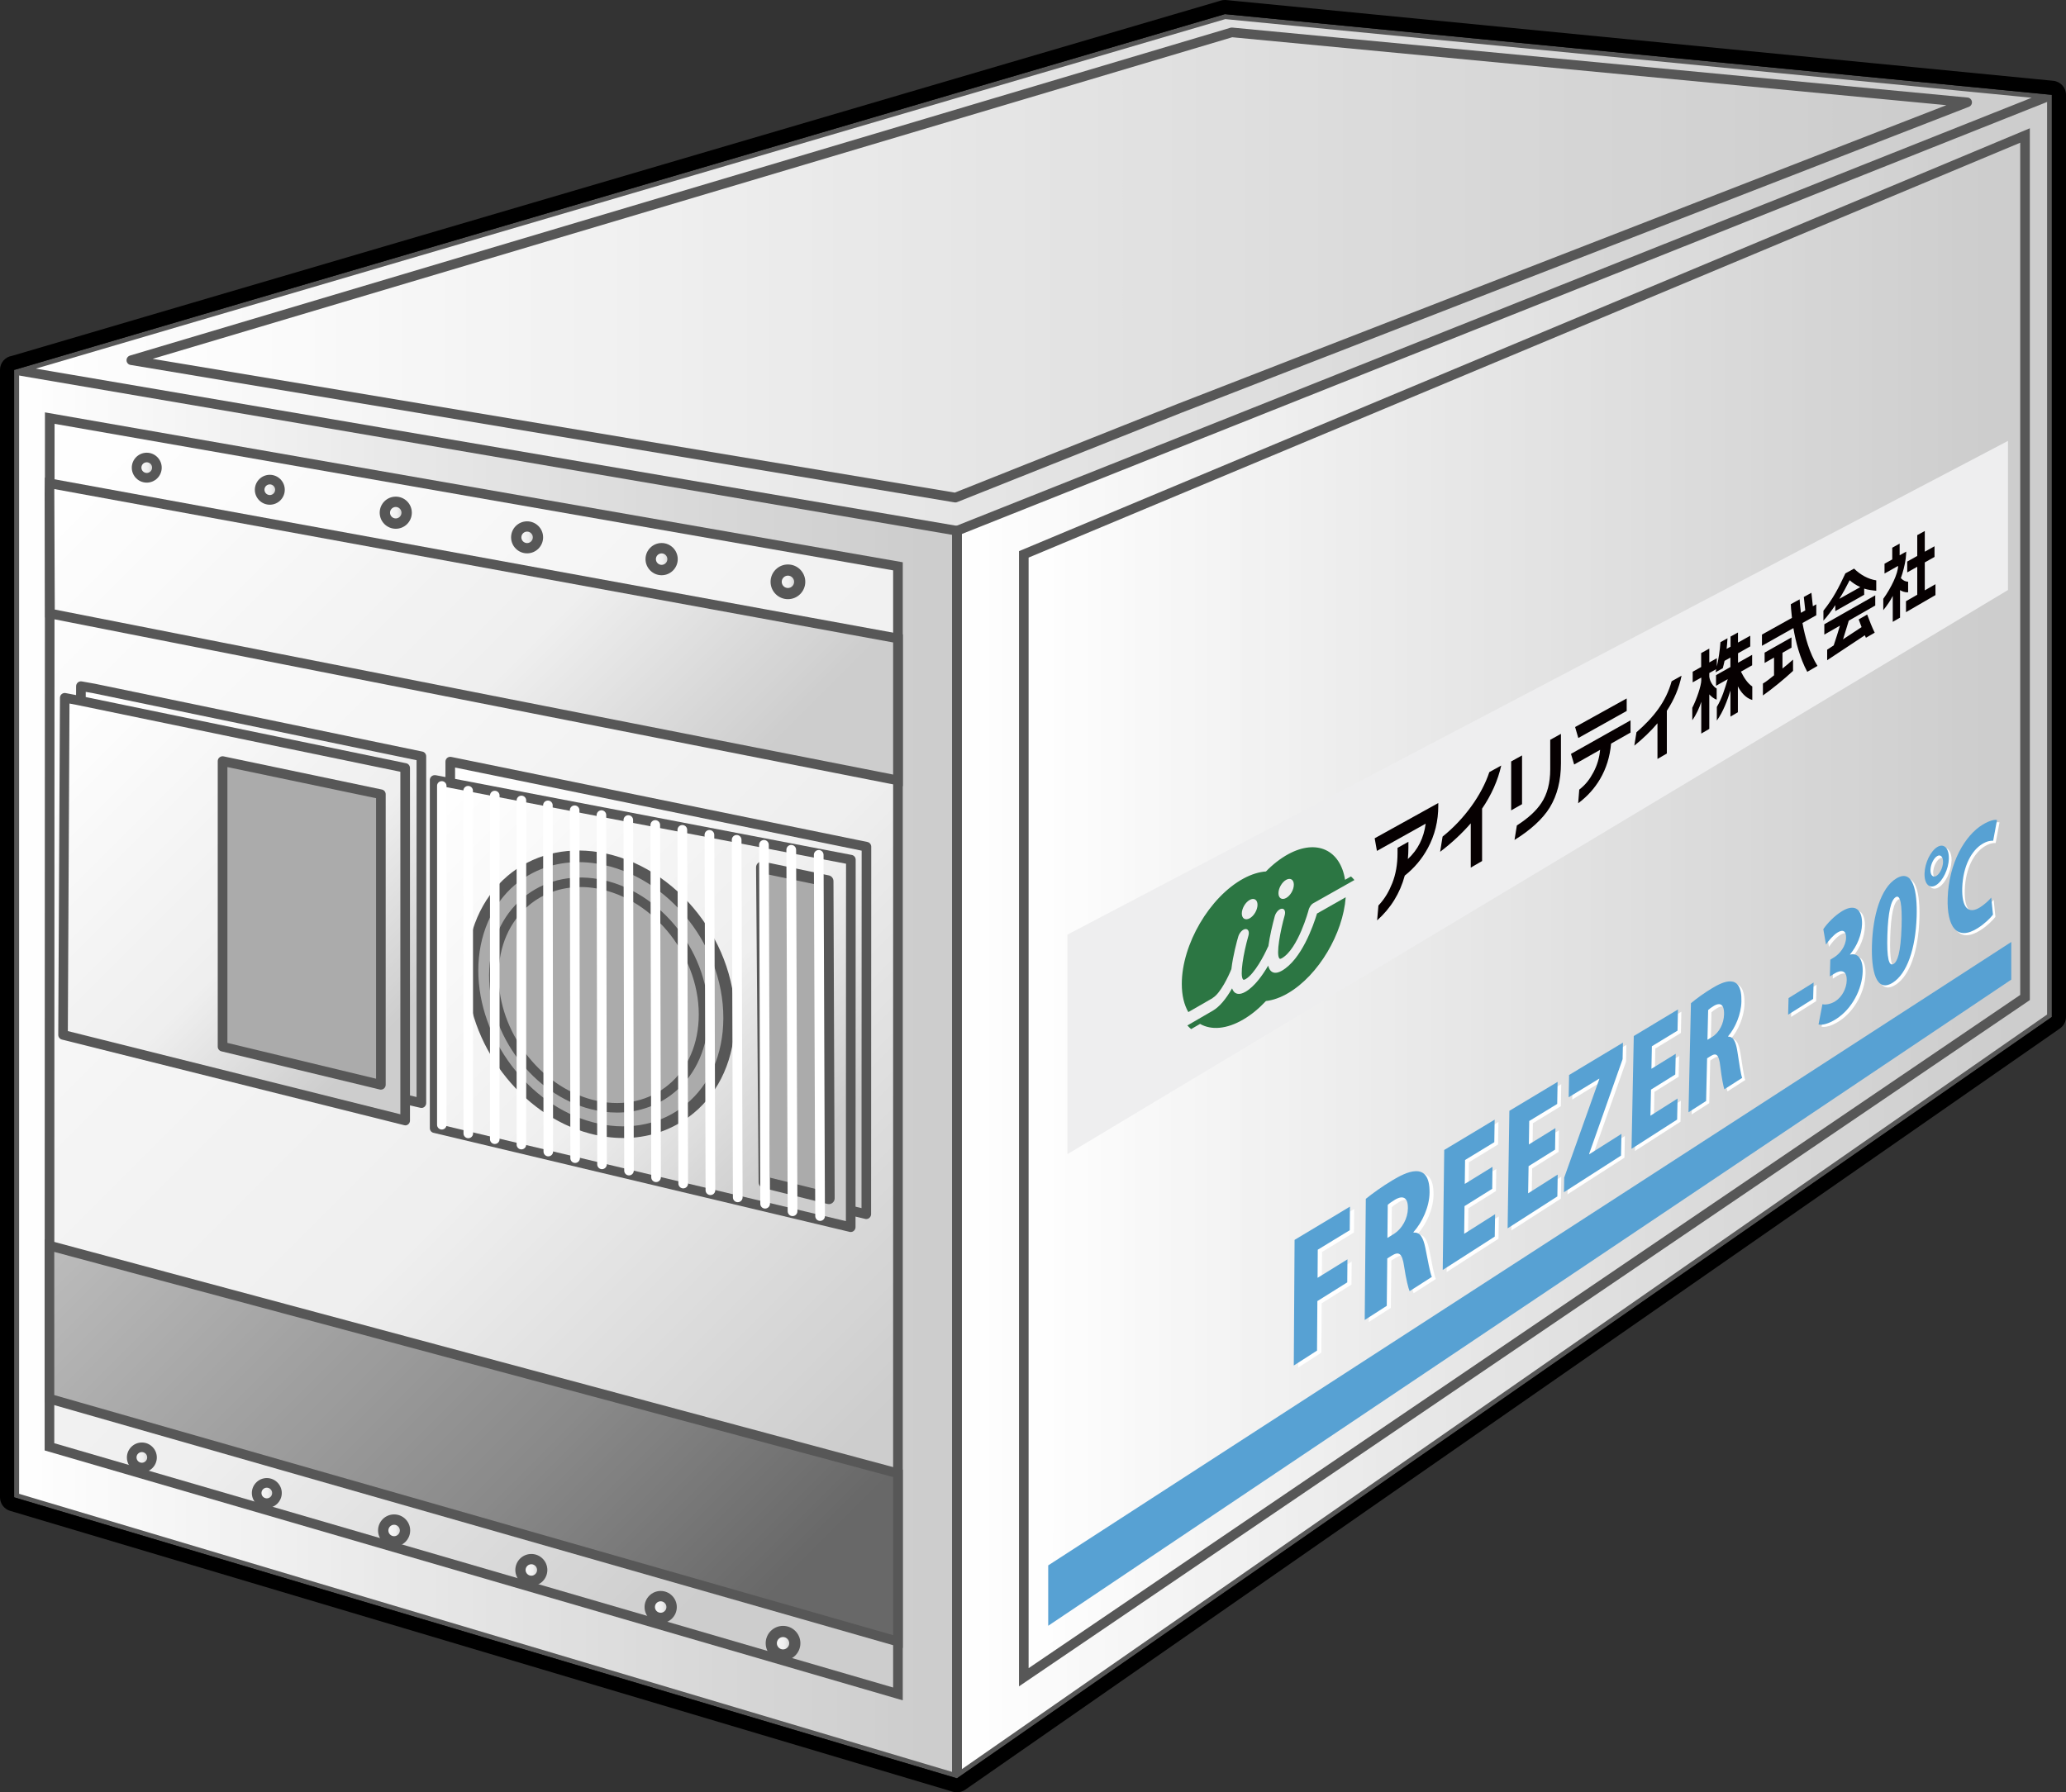 <?xml version="1.0" encoding="UTF-8"?>
<svg id="_レイヤー_2" data-name="レイヤー 2" xmlns="http://www.w3.org/2000/svg" xmlns:xlink="http://www.w3.org/1999/xlink" viewBox="0 0 414.18 359.42">
  <rect x="0" y="0" width="414.18" height="359.42" fill="#333333" stroke="none"/>
  <defs>
    <style>
      .cls-1 {
        fill: gray;
      }

      .cls-2 {
        fill: #2c7643;
      }

      .cls-3 {
        fill: #060001;
      }

      .cls-4 {
        fill: url(#_名称未設定グラデーション_82-4);
      }

      .cls-5 {
        fill: url(#_名称未設定グラデーション_82-6);
      }

      .cls-6 {
        fill: url(#_名称未設定グラデーション_82-5);
      }

      .cls-7 {
        fill: url(#_名称未設定グラデーション_82-2);
      }

      .cls-8 {
        fill: url(#_名称未設定グラデーション_82-3);
      }

      .cls-9 {
        fill: url(#_名称未設定グラデーション_100-11);
      }

      .cls-10 {
        fill: url(#_名称未設定グラデーション_100-12);
      }

      .cls-11 {
        fill: url(#_名称未設定グラデーション_100-10);
      }

      .cls-12 {
        fill: url(#_名称未設定グラデーション_100-14);
      }

      .cls-13 {
        fill: url(#_名称未設定グラデーション_100-17);
      }

      .cls-14 {
        fill: url(#_名称未設定グラデーション_100-18);
      }

      .cls-15 {
        fill: url(#_名称未設定グラデーション_100-13);
      }

      .cls-16 {
        fill: url(#_名称未設定グラデーション_100-16);
      }

      .cls-17 {
        fill: url(#_名称未設定グラデーション_100-15);
      }

      .cls-18 {
        fill: url(#_名称未設定グラデーション_100-6);
      }

      .cls-19 {
        fill: url(#_名称未設定グラデーション_100-5);
      }

      .cls-20 {
        fill: url(#_名称未設定グラデーション_100-2);
      }

      .cls-21 {
        fill: url(#_名称未設定グラデーション_100-8);
      }

      .cls-22 {
        fill: url(#_名称未設定グラデーション_100-7);
      }

      .cls-23 {
        fill: url(#_名称未設定グラデーション_100-9);
      }

      .cls-24 {
        fill: url(#_名称未設定グラデーション_100-4);
      }

      .cls-25 {
        fill: url(#_名称未設定グラデーション_100-3);
      }

      .cls-26 {
        fill: #0071bc;
      }

      .cls-27 {
        fill: #fff;
      }

      .cls-28 {
        fill: url(#_名称未設定グラデーション_100);
      }

      .cls-29 {
        fill: url(#_名称未設定グラデーション_113);
      }

      .cls-30 {
        opacity: .66;
      }

      .cls-31 {
        fill: #eeeeef;
      }

      .cls-32 {
        fill: url(#_名称未設定グラデーション_82);
      }
    </style>
    <linearGradient id="_名称未設定グラデーション_82" data-name="名称未設定グラデーション 82" x1="191.86" y1="187.81" x2="411.35" y2="187.81" gradientUnits="userSpaceOnUse">
      <stop offset="0" stop-color="#fff"/>
      <stop offset=".4" stop-color="#ddd"/>
      <stop offset=".96" stop-color="#b3b3b3"/>
    </linearGradient>
    <linearGradient id="_名称未設定グラデーション_82-2" data-name="名称未設定グラデーション 82" x1="2.93" y1="54.64" y2="54.64" xlink:href="#_名称未設定グラデーション_82"/>
    <linearGradient id="_名称未設定グラデーション_82-3" data-name="名称未設定グラデーション 82" x1="205.25" y1="181.75" x2="405.97" y2="181.75" xlink:href="#_名称未設定グラデーション_82"/>
    <linearGradient id="_名称未設定グラデーション_82-4" data-name="名称未設定グラデーション 82" x1="26.33" y1="53.14" x2="394.35" y2="53.14" xlink:href="#_名称未設定グラデーション_82"/>
    <linearGradient id="_名称未設定グラデーション_82-5" data-name="名称未設定グラデーション 82" x1="2.86" y1="215.39" x2="191.83" y2="215.39" xlink:href="#_名称未設定グラデーション_82"/>
    <linearGradient id="_名称未設定グラデーション_82-6" data-name="名称未設定グラデーション 82" x1="2.82" y1="187.22" x2="2.86" y2="187.22" xlink:href="#_名称未設定グラデーション_82"/>
    <linearGradient id="_名称未設定グラデーション_100" data-name="名称未設定グラデーション 100" x1="-6.53" y1="100.35" x2="206.4" y2="313.28" gradientUnits="userSpaceOnUse">
      <stop offset="0" stop-color="#fff"/>
      <stop offset=".56" stop-color="#e6e6e6"/>
      <stop offset=".86" stop-color="#b3b3b3"/>
    </linearGradient>
    <linearGradient id="_名称未設定グラデーション_100-2" data-name="名称未設定グラデーション 100" x1="38.17" y1="68.68" x2="153" y2="183.51" xlink:href="#_名称未設定グラデーション_100"/>
    <linearGradient id="_名称未設定グラデーション_113" data-name="名称未設定グラデーション 113" x1="33.34" y1="226.35" x2="158.09" y2="351.1" gradientUnits="userSpaceOnUse">
      <stop offset="0" stop-color="#999"/>
      <stop offset=".24" stop-color="#777"/>
      <stop offset=".56" stop-color="#4d4d4d"/>
      <stop offset=".86" stop-color="#1a1a1a"/>
    </linearGradient>
    <linearGradient id="_名称未設定グラデーション_100-3" data-name="名称未設定グラデーション 100" x1="12.78" y1="141.04" x2="88.71" y2="216.96" xlink:href="#_名称未設定グラデーション_100"/>
    <linearGradient id="_名称未設定グラデーション_100-4" data-name="名称未設定グラデーション 100" x1="9.54" y1="143.35" x2="86.05" y2="219.86" xlink:href="#_名称未設定グラデーション_100"/>
    <linearGradient id="_名称未設定グラデーション_100-5" data-name="名称未設定グラデーション 100" x1="89.13" y1="153.86" x2="176.21" y2="240.94" xlink:href="#_名称未設定グラデーション_100"/>
    <linearGradient id="_名称未設定グラデーション_100-6" data-name="名称未設定グラデーション 100" x1="86.55" y1="157" x2="173.08" y2="243.54" xlink:href="#_名称未設定グラデーション_100"/>
    <linearGradient id="_名称未設定グラデーション_100-7" data-name="名称未設定グラデーション 100" x1="26.4" y1="292.26" x2="30.48" y2="292.26" xlink:href="#_名称未設定グラデーション_100"/>
    <linearGradient id="_名称未設定グラデーション_100-8" data-name="名称未設定グラデーション 100" x1="51.45" y1="299.39" x2="55.53" y2="299.39" xlink:href="#_名称未設定グラデーション_100"/>
    <linearGradient id="_名称未設定グラデーション_100-9" data-name="名称未設定グラデーション 100" x1="76.83" y1="306.9" x2="81.2" y2="306.9" xlink:href="#_名称未設定グラデーション_100"/>
    <linearGradient id="_名称未設定グラデーション_100-10" data-name="名称未設定グラデーション 100" x1="104.33" y1="314.82" x2="108.7" y2="314.82" xlink:href="#_名称未設定グラデーション_100"/>
    <linearGradient id="_名称未設定グラデーション_100-11" data-name="名称未設定グラデーション 100" x1="130.26" y1="322.26" x2="134.64" y2="322.26" xlink:href="#_名称未設定グラデーション_100"/>
    <linearGradient id="_名称未設定グラデーション_100-12" data-name="名称未設定グラデーション 100" x1="154.62" y1="329.51" x2="159.34" y2="329.51" xlink:href="#_名称未設定グラデーション_100"/>
    <linearGradient id="_名称未設定グラデーション_100-13" data-name="名称未設定グラデーション 100" x1="27.38" y1="93.78" x2="31.46" y2="93.78" xlink:href="#_名称未設定グラデーション_100"/>
    <linearGradient id="_名称未設定グラデーション_100-14" data-name="名称未設定グラデーション 100" x1="52.06" y1="98.21" x2="56.13" y2="98.21" xlink:href="#_名称未設定グラデーション_100"/>
    <linearGradient id="_名称未設定グラデーション_100-15" data-name="名称未設定グラデーション 100" x1="77.15" y1="102.81" x2="81.52" y2="102.81" xlink:href="#_名称未設定グラデーション_100"/>
    <linearGradient id="_名称未設定グラデーション_100-16" data-name="名称未設定グラデーション 100" x1="103.48" y1="107.75" x2="107.85" y2="107.75" xlink:href="#_名称未設定グラデーション_100"/>
    <linearGradient id="_名称未設定グラデーション_100-17" data-name="名称未設定グラデーション 100" x1="130.45" y1="112.12" x2="134.83" y2="112.12" xlink:href="#_名称未設定グラデーション_100"/>
    <linearGradient id="_名称未設定グラデーション_100-18" data-name="名称未設定グラデーション 100" x1="155.6" y1="116.67" x2="160.32" y2="116.67" xlink:href="#_名称未設定グラデーション_100"/>
  </defs>
  <g id="_完成" data-name="完成">
    <g>
      <g>
        <polygon class="cls-27" points="376.02 15.57 245.53 2.83 245.2 2.94 191.86 18.61 39.26 63.46 2.92 74.16 2.83 74.16 2.83 300.25 71.26 320.66 191.84 356.59 191.84 356.56 191.86 356.59 231.67 328.89 341.75 252.33 411.34 203.93 411.34 19.02 376.02 15.57"/>
        <path d="M245.53,2.83l130.49,12.74,35.32,3.45v184.91l-69.59,48.41-110.08,76.56-39.82,27.7-.02-.03v.03l-120.58-35.93L2.83,300.25V74.16h.09l36.34-10.7L191.86,18.61l53.34-15.67.33-.1M245.53,0c-.29,0-.57.04-.85.13l-.31.1-53.31,15.66L38.46,60.75,2.4,71.36c-1.36.21-2.4,1.38-2.4,2.8v226.09c0,1.25.82,2.36,2.02,2.71l68.43,20.4,120.58,35.93c.27.08.54.12.81.12.29,0,.57-.04.84-.13.28-.08.55-.21.8-.38l39.82-27.7,110.08-76.56,69.59-48.41c.76-.53,1.21-1.4,1.21-2.32V19.02c0-1.46-1.11-2.68-2.56-2.82l-35.32-3.45L245.81.01c-.09,0-.18-.01-.28-.01h0Z"/>
      </g>
      <g class="cls-30">
        <g>
          <g>
            <path class="cls-32" d="M411.35,19.03v184.92l-69.59,48.4-110.08,76.57-39.82,27.69V106.43l49.9-19.86,131.58-52.42,38.01-15.12ZM405.97,200.02V27.17l-200.72,83.99v225.18l200.72-136.31Z"/>
            <path class="cls-7" d="M411.35,19.03l-38.01,15.12-131.58,52.42-49.9,19.86h-.03l-150.41-25.68-38.49-6.57,36.34-10.7L191.86,18.62l53.34-15.67.34-.1,130.49,12.74,35.32,3.44ZM236.41,81.9l157.94-61.38L246.94,6.49,26.33,72.23l165.19,27.56,44.89-17.88Z"/>
            <polygon class="cls-8" points="405.97 27.17 405.97 200.02 205.25 336.34 205.25 111.16 405.97 27.17"/>
            <polygon class="cls-4" points="394.35 20.52 236.41 81.9 191.52 99.78 26.33 72.23 246.94 6.49 394.35 20.52"/>
            <polygon class="cls-6" points="191.83 106.43 191.83 356.6 71.25 320.67 2.86 300.27 2.86 74.17 2.89 74.17 2.93 74.17 41.42 80.74 191.83 106.43"/>
            <rect class="cls-5" x="2.82" y="74.17" width=".03" height="226.1"/>
          </g>
          <g>
            <path d="M191.86,357.57c-.15,0-.31-.04-.45-.11-.32-.17-.52-.5-.52-.86V106.43c0-.53.43-.97.97-.97s.97.43.97.97v248.33l217.56-151.32V19.03c0-.53.43-.97.97-.97s.97.43.97.97v184.92c0,.32-.15.61-.41.79l-219.49,152.66c-.17.11-.36.17-.55.17Z"/>
            <path d="M191.83,357.57c-.09,0-.19-.01-.28-.04l-120.57-35.93L2.62,301.2c-.43-.11-.76-.48-.76-.94V74.17c0-.53.43-.97.97-.97s.98.43.98.97c0,.06,0,.13-.02.19v225.18l67.74,20.21,119.33,35.56V106.43c0-.53.43-.97.97-.97s.97.43.97.97v250.18c0,.3-.14.59-.39.77-.17.13-.37.19-.58.19Z"/>
            <path d="M2.86,301.23c-.53,0-.97-.43-.97-.97V74.17c0-.53.43-.97.97-.97s1,.43,1,.97c0,.09-.01.18-.03.26v225.83c0,.53-.43.97-.97.97Z"/>
            <path d="M191.86,107.39c-.05,0-.14,0-.2-.01L2.76,75.12c-.44-.08-.77-.45-.8-.9-.03-.45.26-.86.69-.98l36.34-10.7L191.59,17.69,245.26,1.92c.12-.04.25-.05.37-.04l130.49,12.74,35.32,3.44c.44.04.8.38.86.83.06.44-.19.87-.6,1.03l-38.01,15.12-131.58,52.42-49.9,19.86c-.11.05-.23.07-.36.07ZM7.2,73.92l184.55,31.51,49.66-19.76,131.58-52.42,34.31-13.65L245.64,3.83l-.16.05-53.34,15.67L39.54,64.4l-32.35,9.52Z"/>
            <path d="M191.52,100.75c-.05,0-.11,0-.16-.01L26.17,73.18c-.44-.07-.78-.44-.8-.89-.03-.45.26-.86.69-.99L246.66,5.57c.12-.04.24-.05.37-.04l147.42,14.03c.45.04.8.39.87.83.06.44-.19.87-.61,1.03l-157.94,61.38-44.88,17.88c-.11.05-.24.07-.36.07ZM30.6,71.96l160.81,26.82,44.64-17.78,154.15-59.91L247.03,7.47,30.6,71.96Z"/>
            <path d="M204.28,338.16V110.52L406.93,25.72v174.82l-.42.29-202.23,137.33ZM206.21,111.8v222.71l198.79-135V28.62l-198.79,83.19Z"/>
          </g>
        </g>
        <polygon class="cls-26" points="210.14 313.9 210.14 326.01 403.21 196.44 403.21 188.89 210.14 313.9"/>
        <g>
          <g>
            <path class="cls-27" d="M260.26,274.23l.16-25.13,11.06-6.67-.04,4.72-6.4,3.9-.04,5.63,5.98-3.7-.04,4.61-5.97,3.75-.07,9.91-4.64,2.98Z"/>
            <path class="cls-27" d="M284.19,247.62c1.29-.16,1.94.99,2.35,3.02.46,2.28.95,5.14,1.31,5.83l-4.45,2.86c-.24-.53-.71-2.37-1.1-4.96-.39-2.69-1.05-3.05-2.52-2.13l-.85.53-.1,9.49-4.41,2.83.23-24.25c1.38-1.12,3.27-2.48,5.28-3.69,2.57-1.55,7.54-4.2,7.46,2.44-.03,2.84-1.45,5.93-3.21,7.89v.13ZM280.12,247.97c1.84-1.14,2.92-3.25,2.94-5.23.03-2.77-1.58-2.32-2.6-1.7-.7.43-1.18.78-1.43,1.03l-.07,6.62,1.15-.71Z"/>
            <path class="cls-27" d="M300.4,248.4l-10.38,6.68.3-24.02,10.08-6.08-.07,4.51-5.85,3.57-.06,4.79,5.54-3.43-.06,4.41-5.53,3.47-.07,5.55,6.18-3.93-.07,4.47Z"/>
            <path class="cls-27" d="M312.93,240.35l-9.94,6.39.36-23.53,9.64-5.81-.08,4.42-5.6,3.42-.08,4.7,5.3-3.28-.07,4.32-5.3,3.32-.09,5.43,5.92-3.76-.08,4.39Z"/>
            <path class="cls-27" d="M325.99,212.85l-6.69,18.93v.12s6.45-4.1,6.45-4.1l-.09,4.35-11.41,7.34.05-2.92,7.01-19.71v-.12s-6.11,3.74-6.11,3.74l.08-4.47,10.77-6.49-.07,3.33Z"/>
            <path class="cls-27" d="M336.88,224.94l-9.11,5.86.46-22.59,8.84-5.33-.09,4.25-5.13,3.13-.09,4.51,4.86-3.01-.09,4.15-4.86,3.04-.11,5.22,5.42-3.45-.09,4.21Z"/>
            <path class="cls-27" d="M347.1,208.34c1.03-.06,1.52,1.02,1.82,2.88.33,2.09.69,4.7.96,5.35l-3.56,2.29c-.18-.49-.53-2.19-.81-4.55-.27-2.45-.79-2.82-1.97-2.08l-.68.43-.2,8.55-3.52,2.26.49-21.84c1.1-.92,2.62-2.03,4.22-3,2.05-1.24,6.02-3.32,5.88,2.66-.06,2.57-1.23,5.26-2.64,6.92v.11ZM343.87,208.39c1.47-.91,2.35-2.75,2.4-4.53.06-2.5-1.22-2.2-2.03-1.7-.56.34-.94.63-1.14.84l-.14,5.96.92-.57Z"/>
            <path class="cls-27" d="M359.16,200.6l5.01-3.13-.09,3.29-5.01,3.16.09-3.32Z"/>
            <path class="cls-27" d="M371.46,191.88c1.47-.38,2.61.7,2.53,3.4-.1,3.44-2.07,7.42-5.3,9.5-1.51.97-2.82,1.28-3.52,1.09l.78-4.06c.52.15,1.59.03,2.57-.59,1.41-.9,2.24-2.62,2.28-4.16.06-2.06-1.14-2.21-2.46-1.38l-.91.57.09-3.35.82-.51c1.02-.63,2.28-2.13,2.33-3.87.04-1.25-.53-1.78-1.67-1.09-.89.54-1.8,1.64-2.34,2.43l-.53-3.07c.75-1.13,2.25-2.71,3.76-3.62,2.7-1.63,4.06-.16,3.98,2.59-.06,2.11-.95,4.33-2.41,6.08v.05Z"/>
            <path class="cls-27" d="M375.85,189.94c.17-5.75,1.71-11.41,4.88-13.33,3.38-2.04,4.22,2.63,4.06,7.62-.21,6.54-1.96,11.44-4.75,13.23-3.38,2.17-4.34-2.4-4.19-7.52ZM381.78,186.19c.13-4.33-.22-6.41-1.18-5.83s-1.52,2.98-1.66,7.6.3,6.37,1.25,5.76c.73-.46,1.42-2.04,1.59-7.53Z"/>
            <path class="cls-27" d="M391.23,172.64c-.07,2.09-1.21,4.46-2.54,5.28s-2.39-.21-2.32-2.33,1.22-4.49,2.57-5.3,2.36.3,2.3,2.35ZM387.55,174.88c-.03,1.08.51,1.63,1.2,1.21s1.28-1.66,1.32-2.73-.5-1.63-1.19-1.21c-.72.44-1.29,1.71-1.33,2.74ZM400.04,183.84c-.48.65-1.59,1.77-2.98,2.67-4.32,2.78-6.26-.35-6.08-5.95.23-7.08,3.47-12.6,7.04-14.75,1.37-.83,2.4-1.04,2.83-.9l-.77,4.14c-.52-.04-1.24.08-2.2.66-2.08,1.27-3.85,4.33-3.99,8.75-.13,3.99,1.23,5.41,3.59,3.91.79-.5,1.66-1.28,2.2-1.93l.35,3.4Z"/>
          </g>
          <g>
            <path class="cls-26" d="M259.37,273.81l.16-25.18,11.1-6.67-.04,4.73-6.41,3.91-.04,5.64,5.99-3.71-.04,4.62-5.99,3.75-.07,9.93-4.65,2.99Z"/>
            <path class="cls-26" d="M283.38,247.18c1.3-.16,1.94,1,2.36,3.03.46,2.28.96,5.14,1.31,5.84l-4.46,2.86c-.24-.53-.71-2.38-1.1-4.96-.39-2.69-1.05-3.06-2.53-2.13l-.85.53-.1,9.5-4.42,2.84.22-24.29c1.38-1.12,3.28-2.48,5.3-3.7,2.58-1.55,7.56-4.2,7.48,2.45-.03,2.85-1.46,5.94-3.21,7.9v.13ZM279.3,247.53c1.85-1.14,2.93-3.25,2.95-5.24.03-2.78-1.58-2.33-2.61-1.71-.7.43-1.18.78-1.43,1.03l-.07,6.63,1.15-.71Z"/>
            <path class="cls-26" d="M299.64,247.98l-10.41,6.68.3-24.06,10.11-6.08-.07,4.52-5.86,3.57-.06,4.8,5.56-3.43-.06,4.41-5.55,3.47-.07,5.55,6.2-3.93-.07,4.48Z"/>
            <path class="cls-26" d="M312.2,239.92l-9.96,6.39.35-23.56,9.67-5.81-.08,4.43-5.61,3.42-.07,4.7,5.32-3.28-.07,4.32-5.31,3.32-.09,5.44,5.93-3.76-.07,4.39Z"/>
            <path class="cls-26" d="M325.29,212.39l-6.7,18.96v.12s6.47-4.1,6.47-4.1l-.09,4.36-11.44,7.34.05-2.92,7.03-19.74v-.12s-6.13,3.74-6.13,3.74l.08-4.47,10.8-6.49-.07,3.33Z"/>
            <path class="cls-26" d="M336.21,224.51l-9.13,5.86.45-22.62,8.86-5.33-.09,4.25-5.14,3.13-.09,4.52,4.87-3.01-.09,4.15-4.87,3.04-.11,5.23,5.44-3.45-.09,4.22Z"/>
            <path class="cls-26" d="M346.46,207.89c1.03-.06,1.53,1.02,1.83,2.89.33,2.09.69,4.71.97,5.36l-3.57,2.29c-.18-.49-.53-2.19-.81-4.55-.27-2.45-.8-2.83-1.97-2.09l-.68.43-.2,8.56-3.53,2.26.49-21.87c1.1-.92,2.62-2.03,4.23-3,2.06-1.24,6.04-3.32,5.89,2.67-.06,2.57-1.23,5.27-2.65,6.93v.11ZM343.23,207.94c1.48-.91,2.36-2.75,2.4-4.54.06-2.5-1.22-2.2-2.04-1.7-.56.34-.94.63-1.15.84l-.14,5.97.92-.57Z"/>
            <path class="cls-26" d="M358.55,200.15l5.03-3.13-.09,3.29-5.02,3.16.09-3.32Z"/>
            <path class="cls-26" d="M370.88,191.43c1.47-.38,2.61.71,2.54,3.4-.1,3.44-2.07,7.43-5.32,9.51-1.51.97-2.83,1.28-3.53,1.09l.78-4.06c.52.15,1.6.03,2.58-.59,1.41-.9,2.24-2.62,2.29-4.16.06-2.06-1.14-2.22-2.47-1.39l-.91.57.09-3.36.82-.51c1.02-.63,2.29-2.13,2.34-3.87.04-1.25-.54-1.79-1.68-1.09-.89.54-1.8,1.64-2.35,2.43l-.53-3.08c.75-1.13,2.26-2.71,3.77-3.62,2.71-1.63,4.07-.16,3.99,2.6-.06,2.11-.95,4.33-2.41,6.09v.05Z"/>
            <path class="cls-26" d="M375.28,189.49c.17-5.76,1.71-11.43,4.89-13.34,3.38-2.04,4.23,2.64,4.07,7.64-.21,6.55-1.97,11.45-4.76,13.24-3.39,2.17-4.36-2.41-4.2-7.54ZM381.22,185.74c.13-4.34-.23-6.42-1.18-5.84s-1.53,2.98-1.67,7.61c-.14,4.62.3,6.38,1.26,5.77.73-.46,1.42-2.05,1.59-7.54Z"/>
            <path class="cls-26" d="M390.7,172.19c-.07,2.1-1.21,4.46-2.55,5.29s-2.39-.21-2.33-2.33,1.22-4.5,2.57-5.31,2.37.31,2.3,2.35ZM387.01,174.42c-.03,1.08.51,1.63,1.2,1.21s1.29-1.66,1.32-2.74-.51-1.63-1.19-1.21c-.72.44-1.3,1.71-1.33,2.74ZM399.54,183.4c-.48.66-1.6,1.78-2.98,2.67-4.33,2.78-6.28-.35-6.1-5.97.23-7.09,3.48-12.62,7.05-14.76,1.37-.82,2.4-1.04,2.84-.9l-.77,4.15c-.52-.04-1.25.08-2.2.66-2.08,1.27-3.85,4.34-4,8.76-.13,4,1.23,5.42,3.6,3.91.79-.5,1.67-1.28,2.21-1.93l.35,3.41Z"/>
          </g>
        </g>
        <g>
          <polygon class="cls-28" points="180.01 113.56 180.01 339.67 9.91 290.12 9.91 277.39 9.97 83.84 180.01 113.56"/>
          <path d="M180.98,340.96l-1.24-.36L8.95,290.85v-13.46l.06-194.7,171.97,30.06v228.21ZM10.88,289.4l168.17,48.99V114.37L10.94,84.99l-.06,204.41Z"/>
        </g>
        <g>
          <polygon class="cls-20" points="180.01 128.03 180.01 156.5 10.02 123.02 9.91 99 9.94 96.91 180.01 128.03"/>
          <path d="M180.98,157.67L9.06,123.82l-.11-24.82.05-3.24,171.99,31.46v30.45ZM10.98,122.23l168.07,33.09v-26.49L10.89,98.07v.94s.09,23.22.09,23.22Z"/>
        </g>
        <g>
          <polygon class="cls-29" points="180.01 295.45 180.01 329.18 9.91 280.48 9.91 267.57 9.91 249.78 180.01 295.45"/>
          <path d="M180.98,330.46L8.95,281.21v-32.69l172.03,46.19v35.75ZM10.88,279.75l168.17,48.14v-31.7L10.88,251.04v28.72Z"/>
        </g>
        <g>
          <polygon class="cls-25" points="84.48 151.65 84.48 221.19 15.89 205.24 16.23 137.59 18.87 138.06 84.48 151.65"/>
          <path d="M84.48,222.16c-.07,0-.15,0-.22-.02l-68.59-15.96c-.44-.1-.75-.49-.75-.95l.34-67.64c0-.28.13-.55.35-.74.22-.18.51-.26.79-.21l2.64.47,65.63,13.6c.45.09.77.49.77.95v69.54c0,.29-.13.57-.36.76-.17.14-.38.21-.6.21ZM16.86,204.47l66.65,15.51v-67.54l-64.84-13.44-1.48-.26-.33,65.73Z"/>
        </g>
        <g>
          <polygon class="cls-24" points="81.23 153.98 81.23 224.68 12.64 207.52 12.98 139.91 15.62 140.42 81.23 153.98"/>
          <path d="M81.23,225.65c-.08,0-.16,0-.23-.03l-68.59-17.16c-.43-.11-.73-.5-.73-.94l.34-67.6c0-.29.13-.56.35-.74.22-.18.52-.26.79-.2l2.64.51,65.62,13.56c.45.09.77.49.77.95v70.71c0,.3-.14.58-.37.76-.17.13-.38.2-.59.2ZM13.61,206.76l66.65,16.68v-68.68l-64.84-13.4-1.49-.28-.33,65.68Z"/>
        </g>
        <g>
          <polygon class="cls-1" points="44.62 152.62 76.35 159.27 76.35 217.54 44.62 209.89 44.62 152.62"/>
          <path d="M76.35,218.5c-.08,0-.15,0-.23-.03l-31.73-7.65c-.43-.1-.74-.49-.74-.94v-57.26c0-.29.13-.57.36-.75.23-.18.52-.26.81-.2l31.73,6.65c.45.09.77.49.77.94v58.27c0,.3-.14.58-.37.76-.17.14-.38.21-.6.21ZM45.59,209.13l29.8,7.18v-56.25l-29.8-6.24v55.32Z"/>
        </g>
        <g>
          <polygon class="cls-19" points="173.7 169.79 173.67 243.48 90.26 223.63 90.26 152.73 90.36 152.74 173.7 169.79"/>
          <path d="M173.67,244.45c-.07,0-.15,0-.22-.03l-83.41-19.85c-.44-.1-.74-.49-.74-.94v-70.9c0-.29.13-.56.35-.75.22-.18.52-.25.8-.2l.1.02,83.34,17.04c.45.09.77.49.77.95l-.03,73.69c0,.3-.14.57-.37.76-.17.14-.38.21-.6.21ZM91.23,222.86l81.48,19.4.03-71.68-81.51-16.67v68.96Z"/>
        </g>
        <g>
          <g>
            <polygon class="cls-18" points="170.57 172.39 170.54 246.08 87.13 226.23 87.13 156.42 87.24 156.41 170.57 172.39"/>
            <path d="M170.54,247.05c-.07,0-.15,0-.22-.03l-83.41-19.86c-.44-.1-.74-.49-.74-.94v-69.81c0-.53.43-.96.96-.97h.1c.06,0,.13,0,.19.02l83.34,15.98c.46.09.78.49.78.95l-.03,73.69c0,.3-.14.57-.37.76-.17.14-.38.21-.6.21ZM88.1,225.47l81.48,19.4.03-71.67-81.51-15.62v67.9Z"/>
          </g>
          <g>
            <g>
              <path class="cls-1" d="M146.14,205.68c-.83,15.37-13.52,24.26-27.65,20.48-13.4-3.58-23.76-17.47-23.76-31.56,0-14.52,10.93-24.85,25.13-22.57,15.02,2.42,27.14,17.76,26.29,33.64Z"/>
              <path d="M124.96,228.2c-2.21,0-4.48-.3-6.77-.91-13.81-3.69-24.62-18.04-24.63-32.69,0-7.61,2.97-14.5,8.16-18.93,4.93-4.2,11.43-5.9,18.31-4.79,15.66,2.52,28.15,18.49,27.27,34.86-.42,7.74-3.73,14.25-9.33,18.32-3.78,2.74-8.25,4.15-13.01,4.15ZM115.98,172.88c-4.8,0-9.23,1.57-12.75,4.56-4.67,3.98-7.35,10.23-7.34,17.15,0,13.64,10.06,27.01,22.9,30.44,6.54,1.75,12.87.73,17.81-2.87,5.02-3.65,8-9.53,8.37-16.55h0c.82-15.24-10.77-30.09-25.31-32.43-1.24-.2-2.48-.3-3.68-.3Z"/>
            </g>
            <path d="M123.71,223.1c-1.74,0-3.53-.23-5.34-.7-11.45-2.95-20.37-14.76-20.32-26.89.03-6.22,2.49-11.85,6.76-15.44,4.07-3.42,9.43-4.77,15.08-3.8,12.61,2.16,22.73,15.14,22.09,28.34h0c-.31,6.33-2.98,11.67-7.54,15.03-3.1,2.28-6.79,3.46-10.72,3.46ZM116.36,177.88c-3.88,0-7.47,1.26-10.33,3.66-3.9,3.27-6.05,8.24-6.08,13.98-.05,11.29,8.25,22.29,18.89,25.03,5.32,1.37,10.45.5,14.45-2.45,4.09-3.01,6.49-7.83,6.77-13.58.59-12.29-8.8-24.36-20.51-26.37-1.08-.19-2.15-.28-3.2-.28ZM141.02,204.57h0,0Z"/>
          </g>
          <g>
            <polygon class="cls-1" points="152.73 173.91 165.91 176.67 166.15 240.28 153.25 237.08 152.73 173.91"/>
            <path d="M166.15,241.45c-.09,0-.19-.01-.28-.03l-12.9-3.2c-.52-.13-.88-.59-.89-1.12l-.51-63.17c0-.35.15-.69.43-.91.27-.22.63-.31.98-.24l13.18,2.76c.54.11.92.59.93,1.14l.24,63.61c0,.36-.16.7-.45.92-.21.16-.46.25-.72.25ZM154.41,236.16l10.57,2.62-.23-61.17-10.84-2.27.5,60.82Z"/>
          </g>
          <g>
            <path class="cls-27" d="M88.57,226.5c-.53,0-.95-.43-.95-.95v-67.96c-.01-.53.41-.95.94-.95s.95.43.95.95v67.96c.01.53-.41.95-.94.95Z"/>
            <path class="cls-27" d="M93.88,228.24c-.53,0-.96-.43-.96-.96l-.03-68.72c0-.53.43-.96.96-.96h0c.53,0,.96.43.96.96l.03,68.72c0,.53-.43.96-.96.96h0Z"/>
            <path class="cls-27" d="M99.19,158.57h0c.53,0,.96.43.96.96v68.91c0,.53-.43.96-.96.96h0c-.53,0-.96-.43-.96-.96v-68.91c0-.53.43-.96.96-.96Z"/>
            <path class="cls-27" d="M104.53,159.55h0c.53,0,.96.43.96.96v69.01c0,.53-.43.96-.96.96h0c-.53,0-.96-.43-.96-.96v-69.01c0-.53.43-.96.96-.96Z"/>
            <path class="cls-27" d="M109.92,231.88c-.53,0-.96-.43-.96-.96l-.08-69.43c0-.53.43-.96.96-.96h0c.53,0,.96.43.96.96l.08,69.43c0,.53-.43.96-.96.96h0Z"/>
            <path class="cls-27" d="M115.3,233.2c-.53,0-.96-.43-.96-.96l-.1-69.77c0-.53.43-.96.96-.96h0c.53,0,.96.43.96.96l.1,69.77c0,.53-.43.96-.96.96h0Z"/>
            <path class="cls-27" d="M120.69,234.45c-.53,0-.96-.43-.96-.96l-.12-70.04c0-.53.43-.96.96-.97h0c.53,0,.96.43.96.96l.12,70.04c0,.53-.43.96-.96.97h0Z"/>
            <path class="cls-27" d="M126.1,235.7c-.53,0-.96-.43-.96-.96l-.14-70.3c0-.53.43-.97.96-.97h0c.53,0,.96.43.96.96l.14,70.3c0,.53-.43.97-.96.97h0Z"/>
            <path class="cls-27" d="M131.53,237.04c-.53,0-.97-.43-.97-.96l-.16-70.65c0-.53.43-.97.96-.97h0c.53,0,.97.43.97.96l.16,70.65c0,.53-.43.97-.96.97h0Z"/>
            <path class="cls-27" d="M136.97,238.3c-.53,0-.97-.43-.97-.97l-.18-70.92c0-.53.43-.97.97-.97h0c.53,0,.97.43.97.97l.18,70.92c0,.53-.43.97-.97.97h0Z"/>
            <path class="cls-27" d="M142.42,239.64c-.53,0-.97-.43-.97-.97l-.2-71.26c0-.54.43-.97.97-.97h0c.53,0,.97.43.97.97l.2,71.26c0,.54-.43.97-.97.97h0Z"/>
            <path class="cls-27" d="M147.9,241.07c-.54,0-.97-.43-.97-.97l-.22-71.69c0-.54.43-.97.97-.97h0c.54,0,.97.43.97.97l.22,71.69c0,.54-.43.97-.97.97h0Z"/>
            <path class="cls-27" d="M153.39,242.35c-.54,0-.97-.43-.97-.97l-.24-71.96c0-.54.43-.97.97-.98h0c.54,0,.97.43.97.97l.24,71.96c0,.54-.43.97-.97.98h0Z"/>
            <path class="cls-27" d="M158.89,243.86c-.54,0-.97-.43-.98-.97l-.26-72.48c0-.54.43-.98.97-.98h0c.54,0,.97.43.98.97l.26,72.48c0,.54-.43.98-.97.98h0Z"/>
            <path class="cls-27" d="M164.41,244.82c-.54,0-.97-.43-.97-.97l-.28-72.42c0-.54.43-.98.97-.98h0c.54,0,.97.43.97.97l.28,72.42c0,.54-.43.98-.97.98h0Z"/>
          </g>
        </g>
        <g>
          <circle class="cls-22" cx="28.44" cy="292.26" r="2.04"/>
          <path d="M28.44,295.26c-1.66,0-3-1.35-3-3s1.35-3,3-3,3,1.35,3,3-1.35,3-3,3ZM28.44,291.18c-.59,0-1.07.48-1.07,1.07s.48,1.07,1.07,1.07,1.07-.48,1.07-1.07-.48-1.07-1.07-1.07Z"/>
        </g>
        <g>
          <circle class="cls-21" cx="53.49" cy="299.39" r="2.04"/>
          <path d="M53.49,302.39c-1.66,0-3-1.35-3-3s1.35-3,3-3,3,1.35,3,3-1.35,3-3,3ZM53.49,298.32c-.59,0-1.07.48-1.07,1.07s.48,1.07,1.07,1.07,1.07-.48,1.07-1.07-.48-1.07-1.07-1.07Z"/>
        </g>
        <g>
          <circle class="cls-23" cx="79.01" cy="306.9" r="2.18"/>
          <path d="M79.01,310.12c-1.77,0-3.22-1.44-3.22-3.22s1.44-3.22,3.22-3.22,3.22,1.44,3.22,3.22-1.44,3.22-3.22,3.22ZM79.01,305.75c-.63,0-1.15.52-1.15,1.15s.52,1.15,1.15,1.15,1.15-.52,1.15-1.15-.52-1.15-1.15-1.15Z"/>
        </g>
        <g>
          <circle class="cls-11" cx="106.52" cy="314.82" r="2.18"/>
          <path d="M106.52,318.03c-1.77,0-3.21-1.44-3.21-3.21s1.44-3.21,3.21-3.21,3.21,1.44,3.21,3.21-1.44,3.21-3.21,3.21ZM106.52,313.67c-.63,0-1.15.52-1.15,1.15s.52,1.15,1.15,1.15,1.15-.52,1.15-1.15-.52-1.15-1.15-1.15Z"/>
        </g>
        <g>
          <circle class="cls-9" cx="132.45" cy="322.26" r="2.19"/>
          <path d="M132.45,325.49c-1.78,0-3.23-1.45-3.23-3.23s1.45-3.23,3.23-3.23,3.23,1.45,3.23,3.23-1.45,3.23-3.23,3.23ZM132.45,321.1c-.64,0-1.15.52-1.15,1.15s.52,1.15,1.15,1.15,1.15-.52,1.15-1.15-.52-1.15-1.15-1.15Z"/>
        </g>
        <g>
          <circle class="cls-10" cx="156.98" cy="329.51" r="2.36"/>
          <path d="M156.98,332.99c-1.92,0-3.48-1.56-3.48-3.48s1.56-3.48,3.48-3.48,3.48,1.56,3.48,3.48-1.56,3.48-3.48,3.48ZM156.98,328.27c-.68,0-1.24.56-1.24,1.24s.56,1.24,1.24,1.24,1.24-.56,1.24-1.24-.56-1.24-1.24-1.24Z"/>
        </g>
        <g>
          <circle class="cls-15" cx="29.42" cy="93.78" r="2.04"/>
          <path d="M29.42,96.78c-1.66,0-3-1.35-3-3s1.35-3,3-3,3,1.35,3,3-1.35,3-3,3ZM29.42,92.7c-.59,0-1.07.48-1.07,1.07s.48,1.07,1.07,1.07,1.07-.48,1.07-1.07-.48-1.07-1.07-1.07Z"/>
        </g>
        <g>
          <circle class="cls-12" cx="54.1" cy="98.21" r="2.04"/>
          <path d="M54.09,101.21c-1.66,0-3-1.35-3-3s1.35-3,3-3,3,1.35,3,3-1.35,3-3,3ZM54.09,97.13c-.59,0-1.07.48-1.07,1.07s.48,1.07,1.07,1.07,1.07-.48,1.07-1.07-.48-1.07-1.07-1.07Z"/>
        </g>
        <g>
          <circle class="cls-17" cx="79.34" cy="102.81" r="2.18"/>
          <path d="M79.34,106.03c-1.77,0-3.22-1.44-3.22-3.22s1.44-3.22,3.22-3.22,3.22,1.44,3.22,3.22-1.44,3.22-3.22,3.22ZM79.34,101.66c-.63,0-1.15.52-1.15,1.15s.52,1.15,1.15,1.15,1.15-.52,1.15-1.15-.52-1.15-1.15-1.15Z"/>
        </g>
        <g>
          <circle class="cls-16" cx="105.67" cy="107.75" r="2.18"/>
          <path d="M105.67,110.96c-1.77,0-3.21-1.44-3.21-3.21s1.44-3.21,3.21-3.21,3.21,1.44,3.21,3.21-1.44,3.21-3.21,3.21ZM105.67,106.6c-.63,0-1.15.52-1.15,1.15s.52,1.15,1.15,1.15,1.15-.52,1.15-1.15-.52-1.15-1.15-1.15Z"/>
        </g>
        <g>
          <circle class="cls-13" cx="132.64" cy="112.12" r="2.19"/>
          <path d="M132.64,115.35c-1.78,0-3.23-1.45-3.23-3.23s1.45-3.23,3.23-3.23,3.23,1.45,3.23,3.23-1.45,3.23-3.23,3.23ZM132.64,110.97c-.64,0-1.15.52-1.15,1.15s.52,1.15,1.15,1.15,1.15-.52,1.15-1.15-.52-1.15-1.15-1.15Z"/>
        </g>
        <g>
          <circle class="cls-14" cx="157.96" cy="116.67" r="2.36"/>
          <path d="M157.96,120.15c-1.92,0-3.48-1.56-3.48-3.48s1.56-3.48,3.48-3.48,3.48,1.56,3.48,3.48-1.56,3.48-3.48,3.48ZM157.96,115.43c-.68,0-1.24.56-1.24,1.24s.56,1.24,1.24,1.24,1.24-.56,1.24-1.24-.56-1.24-1.24-1.24Z"/>
        </g>
      </g>
      <g>
        <polygon class="cls-31" points="402.55 118.31 213.99 231.44 213.99 187.42 402.55 88.41 402.55 118.31"/>
        <g>
          <g>
            <path class="cls-2" d="M243.11,200.11c1.56-.9,3.22-4.45,3.75-5.78.31-2.69,1.12-5.65,1.38-6.52.23-.78.86-1.46,1.43-1.51.56-.05.83.54.61,1.32-1.04,3.62-1.75,8.01-1.09,8.77.05.06.14.16.52-.05,1.81-1.04,3.79-4.91,4.4-6.3.05-.11.11-.22.17-.33.06-.47.14-.97.24-1.5.43-2.32,1.02-4.41,1.04-4.5.22-.77.84-1.44,1.39-1.49.55-.05.81.54.6,1.31-.85,3-1.78,7.83-1.07,8.66.05.06.14.16.51-.05,3.27-1.89,5.33-9.58,5.35-9.66,0,0,0-.02,0-.03,0-.03.02-.06.03-.09,0-.02.01-.04.02-.06,0-.03.02-.05.03-.08,0-.02.02-.04.03-.07,0-.02.02-.04.03-.06.01-.02.02-.05.03-.07,0-.02.02-.04.03-.05.01-.03.03-.05.04-.08,0-.02.02-.03.03-.05.01-.02.03-.05.04-.07.01-.02.02-.04.03-.05.01-.02.03-.04.04-.06.01-.02.03-.04.04-.06.01-.02.03-.04.04-.05.02-.02.03-.04.05-.06.01-.02.03-.03.04-.04.02-.02.04-.04.05-.06.01-.01.03-.03.04-.04.02-.02.04-.03.05-.05.02-.01.03-.03.05-.04.02-.01.03-.03.05-.04.02-.01.04-.03.06-.04.01,0,.03-.02.04-.03.02-.01.04-.03.07-.04,0,0,.01,0,.02-.01l8.2-4.63c-.21-.26-.44-.51-.68-.72l-1.19.67c-.93-5.93-5.64-8.27-11.4-5.13-1.57.86-3.08,2.04-4.46,3.46-1.39.1-2.91.56-4.52,1.43-6.76,3.68-12.35,13.17-12.35,21.12,0,2.3.47,4.2,1.31,5.65l4.88-2.81ZM257.84,176.43c.85-.47,1.54-.04,1.54.97s-.69,2.2-1.54,2.67-1.54.04-1.54-.96.69-2.21,1.54-2.68ZM250.53,180.46c.87-.48,1.57-.05,1.57.97s-.7,2.23-1.57,2.71-1.58.05-1.58-.96.71-2.24,1.58-2.72Z"/>
            <path class="cls-2" d="M264.03,183.18c-.77,2.53-3.11,9.19-7.04,11.47-1.25.72-1.93.38-2.29-.03-.2-.24-.36-.57-.46-.99-1.13,1.93-2.73,4.19-4.54,5.24-1.27.74-1.98.4-2.34-.02-.15-.17-.27-.39-.36-.66-1.25,2.19-2.53,3.69-3.83,4.46h0s-5.13,2.98-5.13,2.98c.24.26.49.51.75.73l1.79-1.04c2.24,1.28,5.32,1.08,8.69-.9,1.61-.94,3.13-2.21,4.52-3.69,1.38-.15,2.89-.67,4.46-1.59,6.09-3.58,11-11.94,11.53-19.22l-5.74,3.26Z"/>
          </g>
          <path class="cls-3" d="M275.6,168.09l12.74-7.06v.55c0,3.05-.69,5.88-2.09,8.48-1.16,2.15-2.7,3.99-4.63,5.52-.96,3.55-2.81,6.54-5.54,8.98l.26-2.98c1.36-1.46,2.12-2.86,2.78-4.5.7-1.77,1.05-3.78,1.05-6.03v-1.03s2.18-1.22,2.18-1.22v1.17c0,.79-.04,1.56-.11,2.29,2.01-1.86,3.2-4.22,3.57-7.09l-9.77,5.46-.45-2.52ZM289.2,167.76l-.49,3.05c2.36-1.8,4.4-3.71,6.14-5.71v8.88s2.27-1.32,2.27-1.32v-10.51c1.88-2.76,3.16-5.64,3.84-8.64l-2.39,1.32c-1.49,4.55-5.05,9.48-9.36,12.92ZM305.13,151.48l-2.18,1.21v9.81s2.18-1.24,2.18-1.24v-9.78ZM310.78,154.29c0,2.71-.59,4.95-1.78,6.74-1.01,1.52-2.49,2.93-4.91,4.5l-.47,2.9c3.14-1.93,5.65-4.19,7.07-6.51,1.49-2.45,2.24-5.4,2.24-8.86v-5.9s-2.15,1.19-2.15,1.19v5.94ZM326.11,142.57v-2.51s-10.34,5.73-10.34,5.73l.64,2.2,9.7-5.42ZM315.57,153.31l5.21-2.95c-.15,1.61-.59,3.1-1.33,4.49-.74,1.39-1.54,2.47-2.85,3.49l-.22,2.74c1.82-1.36,3.28-2.97,4.39-4.86,1.24-2.11,1.98-4.48,2.21-7.11l3.9-2.21v-2.45s-11.94,6.72-11.94,6.72l.64,2.14ZM328.07,146.83l-.43,2.69c1.78-1.44,3.33-2.93,4.64-4.48v7.15s1.88-1.09,1.88-1.09v-8.57c1.48-2.26,2.46-4.6,2.95-7.03l-1.99,1.11c-1.12,4.08-3.59,7.22-7.04,10.22ZM349.02,134.68l2.24-1.27v-2.1s-2.83,1.59-2.83,1.59v-1.9s2.45-1.38,2.45-1.38v-2.14s-2.46,1.37-2.46,1.37v-2.02s-1.49.82-1.49.82v2.03s-.79.44-.79.44c.05-.36.13-1.39.18-2.13l-1.41.78c-.11,1.52-.38,3.46-.73,4.87v-1.65s-1.51.85-1.51.85v-2.78s-1.63.9-1.63.9v2.79s-1.7.95-1.7.95v2.13s1.72-.96,1.72-.96v.58c0,1.01-.93,3.8-1.8,5.48v2.49c.77-1.05,1.44-2.52,1.8-3.69v6.37s1.61-.94,1.61-.94v-6.92c.36.42,1.02.94,1.48,1.05v-2.22c-.68-.37-1.36-1.35-1.48-2.37v-.74s1.39-.78,1.39-.78l-.14.63,1.45-.81c.15-.59.24-.88.36-1.48l1.17-.66v1.9s-2.88,1.63-2.88,1.63v2.13s2.35-1.33,2.35-1.33c-.64,2.04-1.09,3.7-2.19,5.57v2.73c1.26-1.71,2.13-4.1,2.73-6.01v5.22s1.49-.87,1.49-.87v-5.2c.57,1.13,1.57,2.37,2.89,2.73v-2.7c-.93-.64-1.59-1.62-2.28-2.98ZM385.87,118.37v-5.59s1.95-1.1,1.95-1.1v-2.14s-1.95,1.09-1.95,1.09v-4.15s-1.51.83-1.51.83v4.17s-2.01,1.13-2.01,1.13v2.17s2.01-1.13,2.01-1.13v5.61s-2.26,1.3-2.26,1.3v2.2s5.91-3.43,5.91-3.43v-2.18s-2.15,1.24-2.15,1.24ZM382.52,116.65c-.48-.04-.89-.15-1.45-.72.41-1.11.81-2.65.98-3.93.08-.58.1-1.39.1-1.39l-1.32.74v-2.34s-1.48.82-1.48.82v2.35s-1.55.86-1.55.86v1.97s2.72-1.53,2.72-1.53c0,1.51-1.39,4.41-2.97,6.6v2.27c.72-.87,1.48-1.98,1.9-2.86v5.21s1.46-.85,1.46-.85v-5.51c.44.25,1,.48,1.62.43v-2.13ZM357.34,130.9l1.81-1.03v-2.05s-5.39,3.05-5.39,3.05v2.07s1.89-1.08,1.89-1.08v3.56c-.83.64-1.46,1.21-2.23,1.65v2.39c1.98-1.41,4.16-3.19,6.04-4.93v-2.26c-.76.7-1.47,1.25-2.12,1.79v-3.17ZM364.12,123.39v-2.21s-.69.38-.69.38l-.29-2.69-1.52.84.29,2.69-.87.49c-.17-1.33-.24-2.33-.26-2.71l-1.77.98c.01.28.06,1.3.23,2.74l-6.01,3.35v2.25s6.3-3.55,6.3-3.55c.45,2.67,1.28,5.98,2.78,8.77l2.05-1.19c-1.62-2.56-2.52-5.89-3.01-8.6l2.76-1.55ZM365.72,127.26l3.14-1.8c-.31,1.08-.8,2.63-1.25,3.96l-1.31.86v2.11s7.55-5,7.55-5c.07.17.14.34.22.5l1.76-1.02c-.46-.9-1.1-2.53-1.51-3.64l-1.7.98c.06.18.29.79.58,1.54l-3.72,2.45c.44-1.37.89-2.88,1.15-3.74l5.31-3.04v-2.04s-10.21,5.8-10.21,5.8v2.08ZM376.14,116.39v2.07c-.61-.05-1.77-.19-2.42-.43v1.24s-5.79,3.27-5.79,3.27v-1.2c-.59.89-1.64,2.35-2.38,3.11v-1.99c1.93-2.4,3.11-4.69,4.4-7.48l1.74-.96c1.32,1.29,2.85,2.11,4.46,2.36ZM372.94,117.73c-.82-.38-1.53-.84-2.13-1.38-.63,1.27-1.32,2.52-2.08,3.74l4.21-2.36Z"/>
        </g>
      </g>
    </g>
  </g>
</svg>